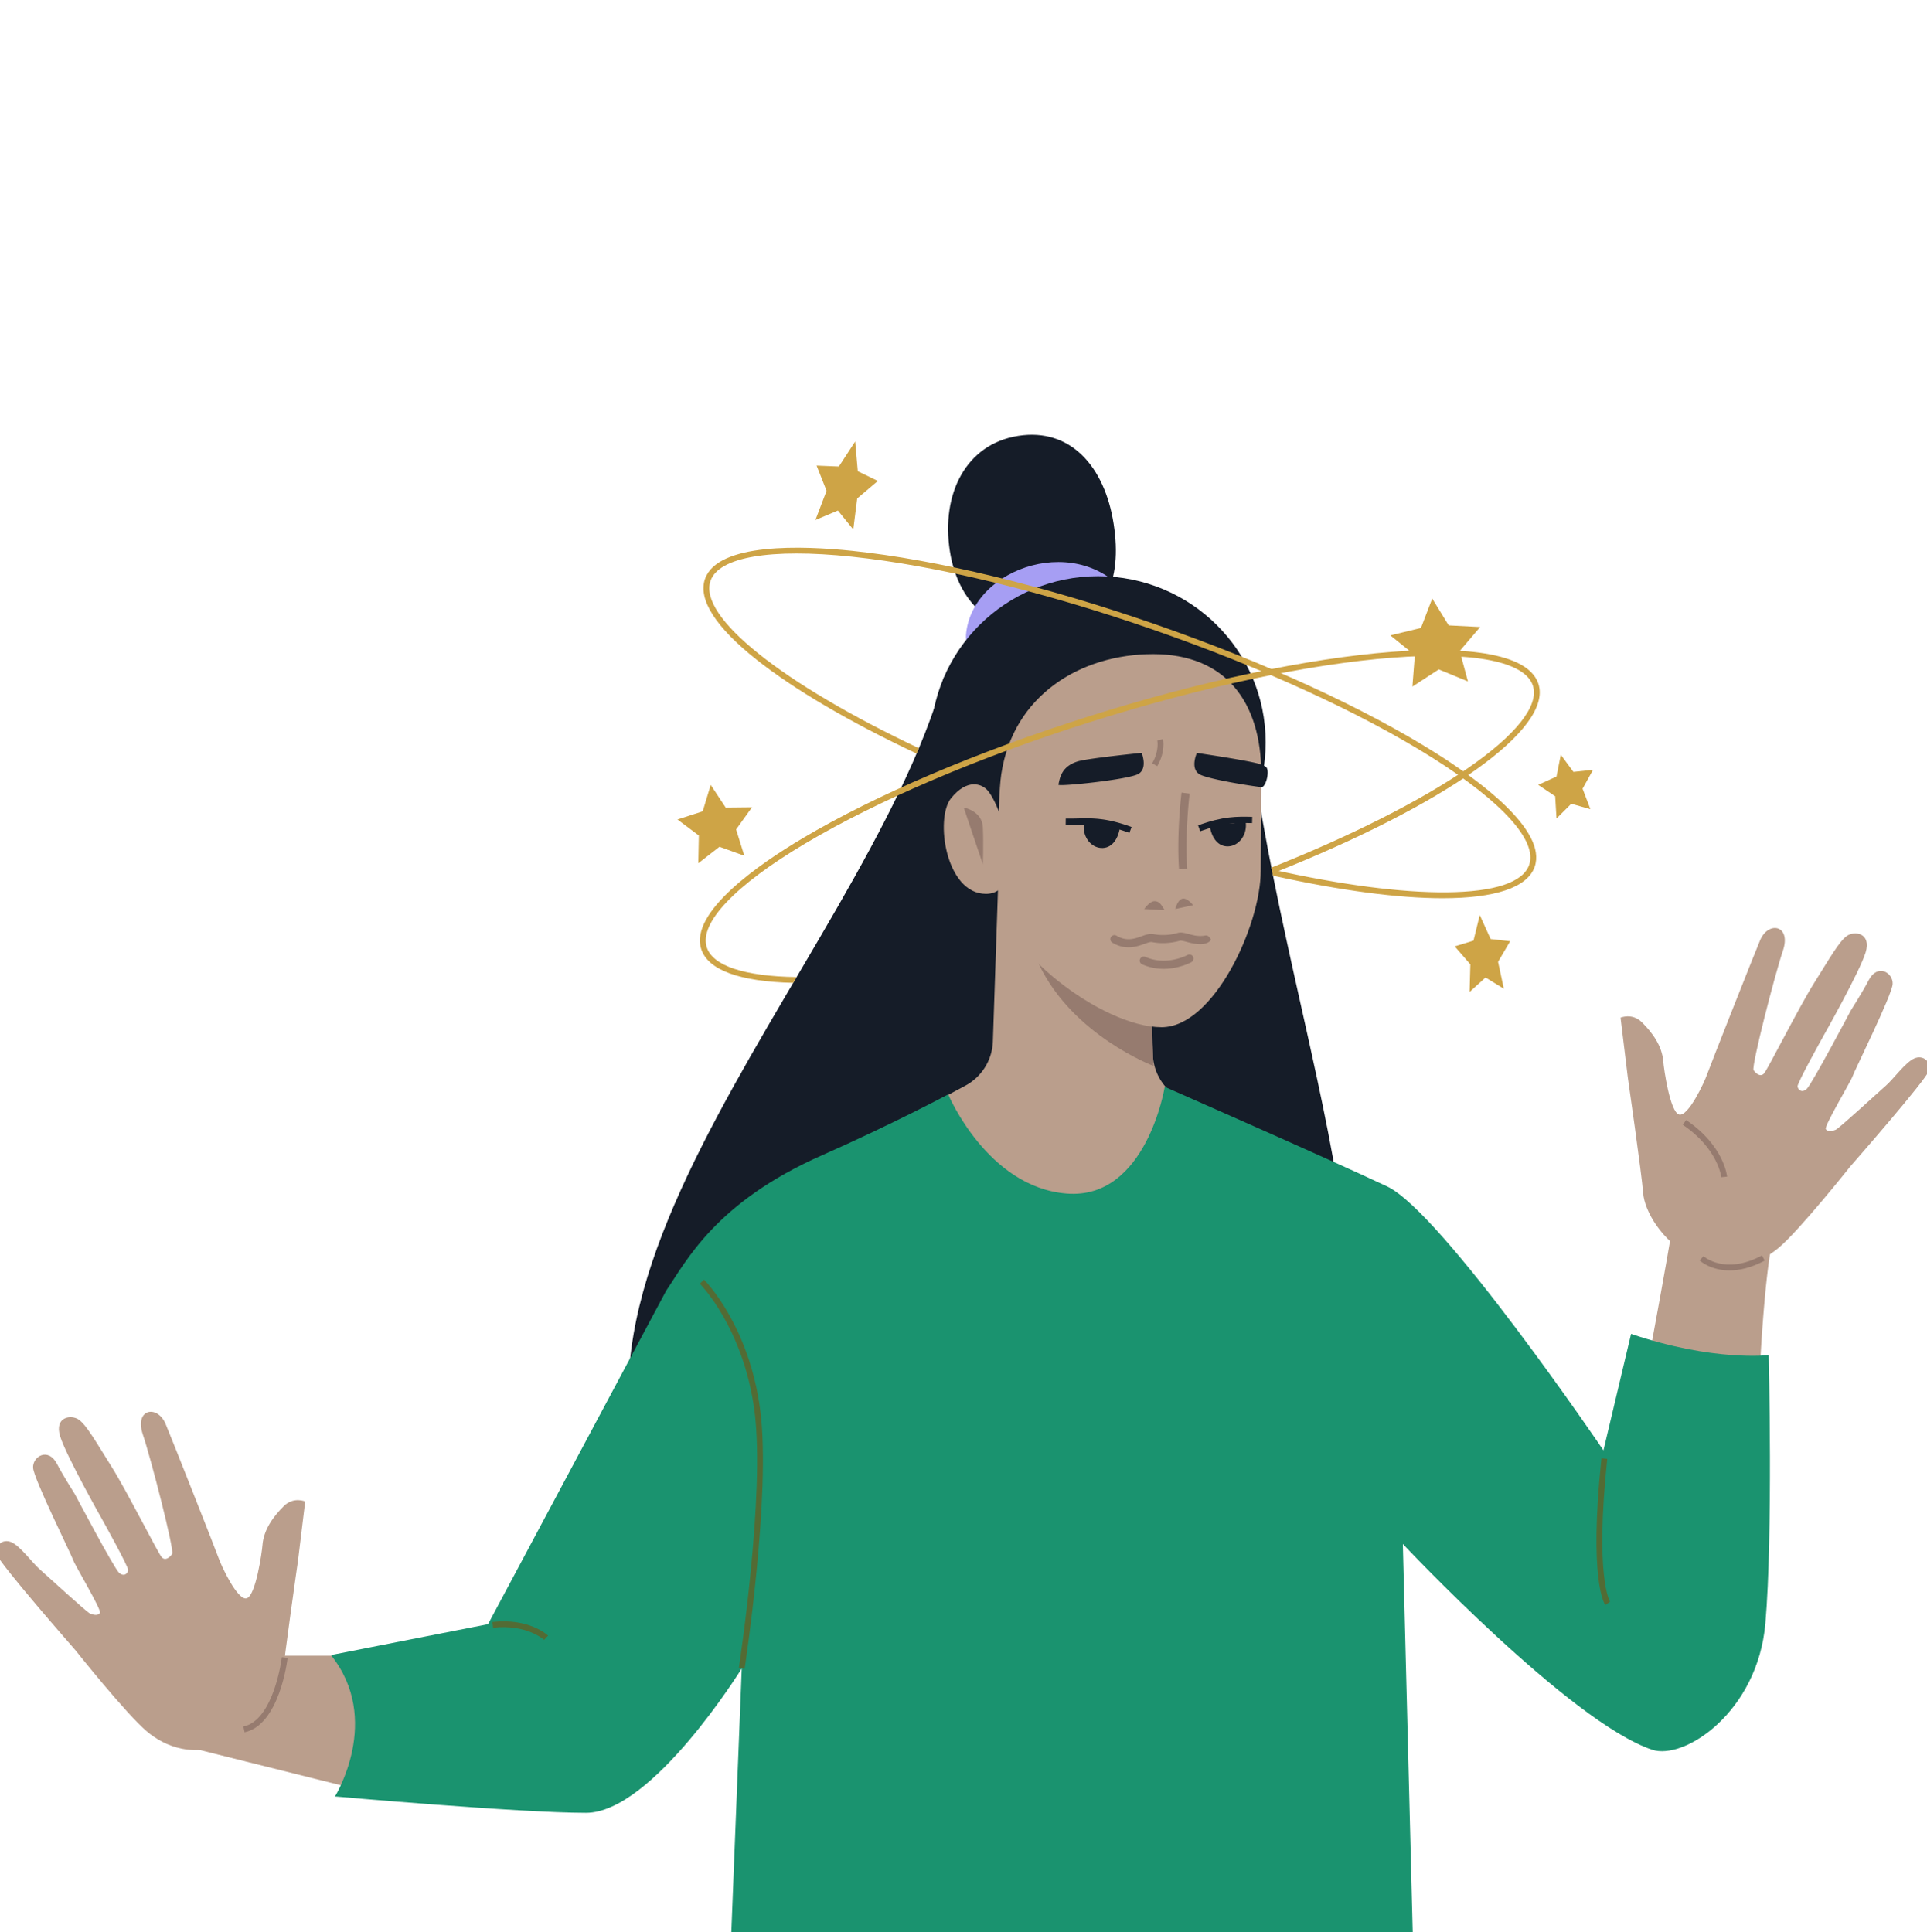 <svg xmlns="http://www.w3.org/2000/svg" width="334" height="335" fill="none"><g clip-path="url(#a)"><g clip-path="url(#b)"><path fill="#151C28" d="M123.022 273.629c-43.577-42.316 26.497-105.668 40.563-156.161 12.95-6.339 51.892 4.247 54.331 19.343 9.14 56.518 31.607 104.887-.873 135.006-23.866-19.201-81.669 13.81-94.021 1.812Z"></path><path fill="#BA9E8C" d="m199.807 182.825-.823-20.531-25.963-9.37-.927 27.597a9.079 9.079 0 0 1-4.772 7.69l-4.613 2.477 12.081 18.883 17.569 4.688 11.054-24.536-.353-.295a9.082 9.082 0 0 1-3.253-6.603ZM42.234 287.039h23.453l1.625 24.513-39.745-9.929 14.667-14.584Zm266.16-74.962c-2.388 1.608-3.492 27.852-3.492 27.852H284.96s5.79-30.738 5.654-32.639l17.78 4.787Z"></path><path fill="#151C28" d="M164.638 95.55c1.553 9.949 8.744 15.185 17.788 13.771 9.047-1.415 12.155-8.558 10.597-18.505-1.55-9.949-7.491-16.667-16.536-15.253-9.047 1.415-13.405 10.043-11.849 19.987Z"></path><path fill="#A69EF3" d="M183.098 111.992c-5.901.893-16.041 3.012-15.67-1.877.904-11.934 20.146-18.199 28.471-6.294-1.119 6.141-6.411 7.202-12.801 8.171Z"></path><path fill="#1A936F" d="m128.562 289.249-4.611 116.852s76.95 7.904 122.732.675l-3.533-139.111s29.009 30.909 43.199 35.67c5.57 1.87 18.313-6.524 19.639-21.924 1.328-15.401.578-46.481.578-46.481s-9.559 1.152-23.858-3.681l-4.787 20.186s-28.011-41.283-37.508-45.761c-10.39-4.898-38.535-17.26-38.535-17.26s-3.156 19.569-16.957 18.507c-13.802-1.062-20.574-17.198-20.574-17.198s-9.65 5.156-21.858 10.549c-18.5 8.171-23.55 18.403-27 23.447L84.588 281.57l-27.23 5.355c8.97 11.217.704 24.511.704 24.511s31.972 2.842 43.504 2.842c11.532 0 26.996-25.029 26.996-25.029Z"></path><path fill="#967B6F" d="M199.886 184.774s-13.915-5.255-19.758-17.513c-5.239-10.985 19.298 1.74 19.298 1.74l.46 15.773Z"></path><path fill="#151C28" d="M161.297 128.691c0 15.906 13.001 30.457 29.037 30.457s29.037-14.551 29.037-30.457c0-15.909-13.001-28.803-29.037-28.803s-29.037 12.894-29.037 28.803Z"></path><path fill="#BA9E8C" d="M173.553 134.186c2.063-13.687 13.786-20.787 26.305-20.787 12.516 0 18.753 8.225 18.753 20.787 0 0-.096 16.03-.096 16.808 0 9.397-8.133 27.086-17.175 27.086-10.433 0-28.223-13.894-28.223-22.94 0-.777-.344-15.773.436-20.954Z"></path><path fill="#967B6F" d="M200.176 156.232c-.866-.06-1.858 1.36-1.858 1.36l3.55.2c-.551-.844-.826-1.501-1.692-1.56Zm4.77-.43c-.849.184-1.248 1.795-1.248 1.795l3.094-.673s-.998-1.307-1.846-1.122Zm-.586-5.098c-.439-6.224.422-13.226.429-13.296l1.407.175c-.008.069-.851 6.938-.422 13.021l-1.414.1Zm3.957 12.969c.934-.042 1.739-.599 1.509-.913-.229-.313-.449-.676-.987-.569-1.035.206-1.987-.047-2.805-.265-.707-.187-1.315-.348-1.873-.199-.753.203-1.387.336-2.25.362-.856.033-1.364-.04-2.043-.157-.639-.109-1.303.128-2.002.38-1.23.442-2.623.943-4.376-.116a.705.705 0 0 0-.727 1.206c2.326 1.404 4.285.701 5.578.236.522-.188 1.012-.363 1.29-.318.719.123 1.348.214 2.333.176a11.126 11.126 0 0 0 2.565-.409c.192-.052.697.082 1.144.2.715.191 1.621.432 2.644.386Zm-6.179 4.277c2.454-.11 4.257-1.094 4.368-1.156a.704.704 0 0 0-.684-1.231c-.061.033-3.636 1.953-7.284.329a.704.704 0 0 0-.574 1.286c1.47.654 2.909.83 4.174.772Z"></path><path fill="#BA9E8C" d="M171.241 137.101c-1.043-1.26-3.614-2.181-6.411 1.298-2.793 3.489-.932 16.562 6.055 16.562 6.986 0 3.201-14.421.356-17.86Z"></path><path fill="#967B6F" d="M167.042 140.013s3.191.51 3.317 3.447c.129 2.936 0 6.383 0 6.383l-3.317-9.83Z"></path><path fill="#151C28" d="M209.657 142.988c.245 1.976 1.253 3.664 2.99 3.74 1.737.075 3.217-1.476 3.302-3.466.086-1.99-.906-.435-2.643-.51-1.737-.076-3.765-.707-3.649.236Z"></path><path fill="#151C28" d="M208.031 144.108c4.164-1.522 6.398-1.472 8.987-1.414l.025-1.084c-2.699-.061-5.027-.112-9.383 1.48l.371 1.018Zm-13.9-.837c-.244 1.977-1.252 3.664-2.989 3.74-1.737.075-3.217-1.476-3.303-3.466-.085-1.99.907-.435 2.644-.51 1.737-.076 3.765-.707 3.648.236Z"></path><path fill="#151C28" d="m195.757 144.391.372-1.018c-4.348-1.59-6.661-1.539-9.34-1.48a62.15 62.15 0 0 1-2.065.02l-.013 1.084c.755.008 1.442-.006 2.101-.021 2.679-.06 4.787-.105 8.945 1.415Zm2.124-13.871s-9.33.943-11.059 1.472c-2.881.881-3.126 2.914-3.368 4.043-.086.387 12.253-.883 13.882-1.876 1.628-.991.545-3.639.545-3.639Zm9.569.012s9.282 1.352 10.986 1.956c.329.116.619.245.879.386.917.451.111 3.685-.697 3.591-3.722-.488-9.706-1.553-10.779-2.273-1.585-1.062-.389-3.66-.389-3.66Z"></path><path fill="#536B34" d="M278.247 278.258c-.122-.164-2.912-4.248-.669-25.457l1.004.106c-2.173 20.562.457 24.722.483 24.763l-.818.588Z"></path><path fill="#BA9E8C" d="M40.679 301.623c4.984-2.559 8.063-7.712 8.303-10.945.24-3.235 2.662-20.065 2.662-20.065l1.255-10.316s-2.014-.897-3.736.828c-1.721 1.725-3.471 4.004-3.675 6.8-.086 1.167-1.151 8.709-2.73 9.161-1.577.453-4.39-5.625-4.818-6.86-.429-1.238-8.31-21.191-9.237-23.37-1.442-3.388-5.458-2.634-3.94 1.849 1.408 4.164 5.496 20.086 5.078 20.69-.42.604-1.18 1.23-1.8.581-.618-.647-6.014-11.43-8.718-15.729-2.704-4.3-4.323-7.178-5.65-8.123-1.328-.944-4.287-.514-3.253 2.864 1.033 3.378 7.298 14.448 7.298 14.448s4.576 8.194 4.5 8.775c-.075.579-.722 1.198-1.577.45-.855-.745-7.655-13.617-7.655-13.617s-2.04-3.2-3.091-5.228c-1.563-3.016-4.29-1.283-4.159.662.132 1.944 6.65 15.066 6.942 15.965.29.899 4.95 8.624 4.642 9.164-.308.543-1.125.361-1.716.116-.59-.242-7.33-6.451-8.674-7.625-1.343-1.172-3.375-4.024-4.916-4.724-1.54-.699-2.95.543-2.62 2.016.329 1.473 13.652 16.661 13.652 16.661s8.84 11.124 12.454 14.15c2.922 2.447 8.23 4.991 15.179 1.422Zm252.424-83.87c-4.984-2.559-8.062-7.711-8.304-10.946-.24-3.234-2.661-20.065-2.661-20.065l-1.255-10.314s2.015-.898 3.737.828c1.719 1.726 3.469 4.005 3.673 6.801.086 1.166 1.152 8.708 2.73 9.16 1.578.452 4.391-5.626 4.82-6.862.427-1.235 8.309-21.189 9.236-23.369 1.442-3.388 5.459-2.634 3.942 1.85-1.409 4.163-5.5 20.086-5.081 20.689.42.604 1.182 1.23 1.801.582.618-.648 6.014-11.431 8.718-15.73 2.704-4.3 4.323-7.178 5.651-8.122 1.328-.945 4.285-.514 3.252 2.864-1.033 3.378-7.297 14.447-7.297 14.447s-4.578 8.195-4.502 8.775c.076.58.722 1.198 1.578.452.856-.747 7.656-13.619 7.656-13.619s2.04-3.2 3.09-5.227c1.563-3.016 4.29-1.284 4.159.661-.131 1.945-6.651 15.066-6.941 15.966-.291.9-4.952 8.623-4.643 9.164.308.542 1.126.361 1.716.117.591-.244 7.33-6.454 8.674-7.627 1.343-1.173 3.375-4.024 4.916-4.724 1.54-.7 2.951.545 2.62 2.017-.328 1.472-13.652 16.66-13.652 16.66s-8.84 11.124-12.453 14.149c-2.924 2.448-8.231 4.992-15.18 1.423Z"></path><path fill="#967B6F" d="m42.393 300.307-.207-.99c5.325-1.112 6.651-11.92 6.664-12.028l1.003.118c-.055.473-1.426 11.64-7.46 12.9Z"></path><path fill="#536B34" d="m129.059 289.324-.997-.154c.045-.301 4.598-30.189 2.709-44.585-.979-7.459-3.502-13.051-5.444-16.428-2.105-3.664-4.004-5.587-4.024-5.606l.714-.714c.321.319 7.833 7.98 9.754 22.616 1.909 14.538-2.664 44.571-2.712 44.871Z"></path><path fill="#967B6F" d="M299.769 220.245c-3.262 0-5.077-1.633-5.188-1.738l.684-.741c.149.136 3.732 3.302 10.132-.115l.475.892c-2.389 1.275-4.434 1.702-6.103 1.702Zm-1.424-16.16c-.005-.049-.558-4.958-6.668-9.083l.565-.837c6.53 4.409 7.088 9.606 7.108 9.825l-1.005.095Zm-97.77-71.257-.871-.509c1.268-2.18.889-3.94.886-3.958l.983-.231c.02.087.487 2.149-.998 4.698Z"></path><path fill="#536B34" d="M94.31 284.293c-.03-.028-3.007-2.753-8.845-2.104l-.112-1.003c6.332-.707 9.519 2.245 9.651 2.372l-.696.732.348-.366-.346.369Z"></path><path fill="#CEA446" d="M137.475 170.391c-9.305-.219-14.786-2.23-15.943-5.881-2.022-6.403 10.14-14.764 17.571-19.178 12.64-7.508 30.226-15.004 49.514-21.108 19.29-6.103 37.985-10.087 52.642-11.216 8.618-.664 23.373-.821 25.398 5.581 2.457 7.766-16.01 20.887-46.09 32.829l-.199-1.009c13.751-5.475 25.734-11.528 33.887-17.127 8.471-5.818 12.534-10.928 11.44-14.388-1.325-4.191-10.203-5.969-24.358-4.879-14.584 1.124-33.197 5.091-52.415 11.172-19.217 6.081-36.727 13.544-49.304 21.014-12.205 7.251-18.447 13.813-17.121 18.004 1.022 3.236 6.512 5.047 15.579 5.186l-.601 1Z"></path><path fill="#CEA446" d="M250.053 155.718c-7.617 0-17.629-1.299-29.407-3.91l-.215-1.084c11.95 2.671 22.394 4.039 30.299 3.97 8.312-.074 13.263-1.719 14.316-4.758 1.44-4.153-4.618-10.884-16.621-18.467-12.367-7.813-29.666-15.754-48.708-22.36-19.043-6.606-37.544-11.084-52.09-12.607-14.119-1.479-23.042.055-24.481 4.208-2.144 6.181 12.326 17.771 36.119 28.999l-.394.931c-11.627-5.483-21.194-11.096-27.724-16.271-7.085-5.615-10.183-10.453-8.956-13.99 2.199-6.345 16.948-5.782 25.542-4.882 14.62 1.531 33.198 6.026 52.314 12.657 19.114 6.631 36.488 14.608 48.916 22.46 7.307 4.616 19.237 13.308 17.038 19.653-1.258 3.626-6.921 5.451-15.948 5.451Zm-126.867-19.649 2.598 3.933 4.558-.048-2.757 3.844 1.426 4.557-4.302-1.557-3.677 2.863.099-4.806-3.699-2.787 4.363-1.413 1.391-4.586Zm125.055-32.302 2.858 4.652 5.451.281-3.54 4.158 1.419 5.274-5.047-2.083-4.575 2.979.419-5.445-4.245-3.433 5.305-1.283 1.955-5.1Zm22.287 27.082 2.192 2.968 3.398-.362-1.815 3.277 1.356 3.551-3.313-.942-2.563 2.556-.232-3.86-2.939-1.971 3.169-1.443.747-3.774Zm-122.302-54.31.452 5.161 3.477 1.68-3.581 3.034-.679 5.378-2.664-3.287-3.898 1.643 1.934-5.064-1.73-4.363 3.858.157 2.831-4.34Zm108.256 82.097-1.088 4.434-3.255.996 2.712 3.122-.131 4.775 2.762-2.505 3.174 1.955-1.003-4.67 2.091-3.566-3.381-.382-1.881-4.159Z"></path></g></g><defs><clipPath id="a"><path fill="#fff" d="M0 0h334v335H0z"></path></clipPath><clipPath id="b"><path fill="#fff" d="M-11.133 75.375h356.267v356.403H-11.133z"></path></clipPath></defs></svg>
